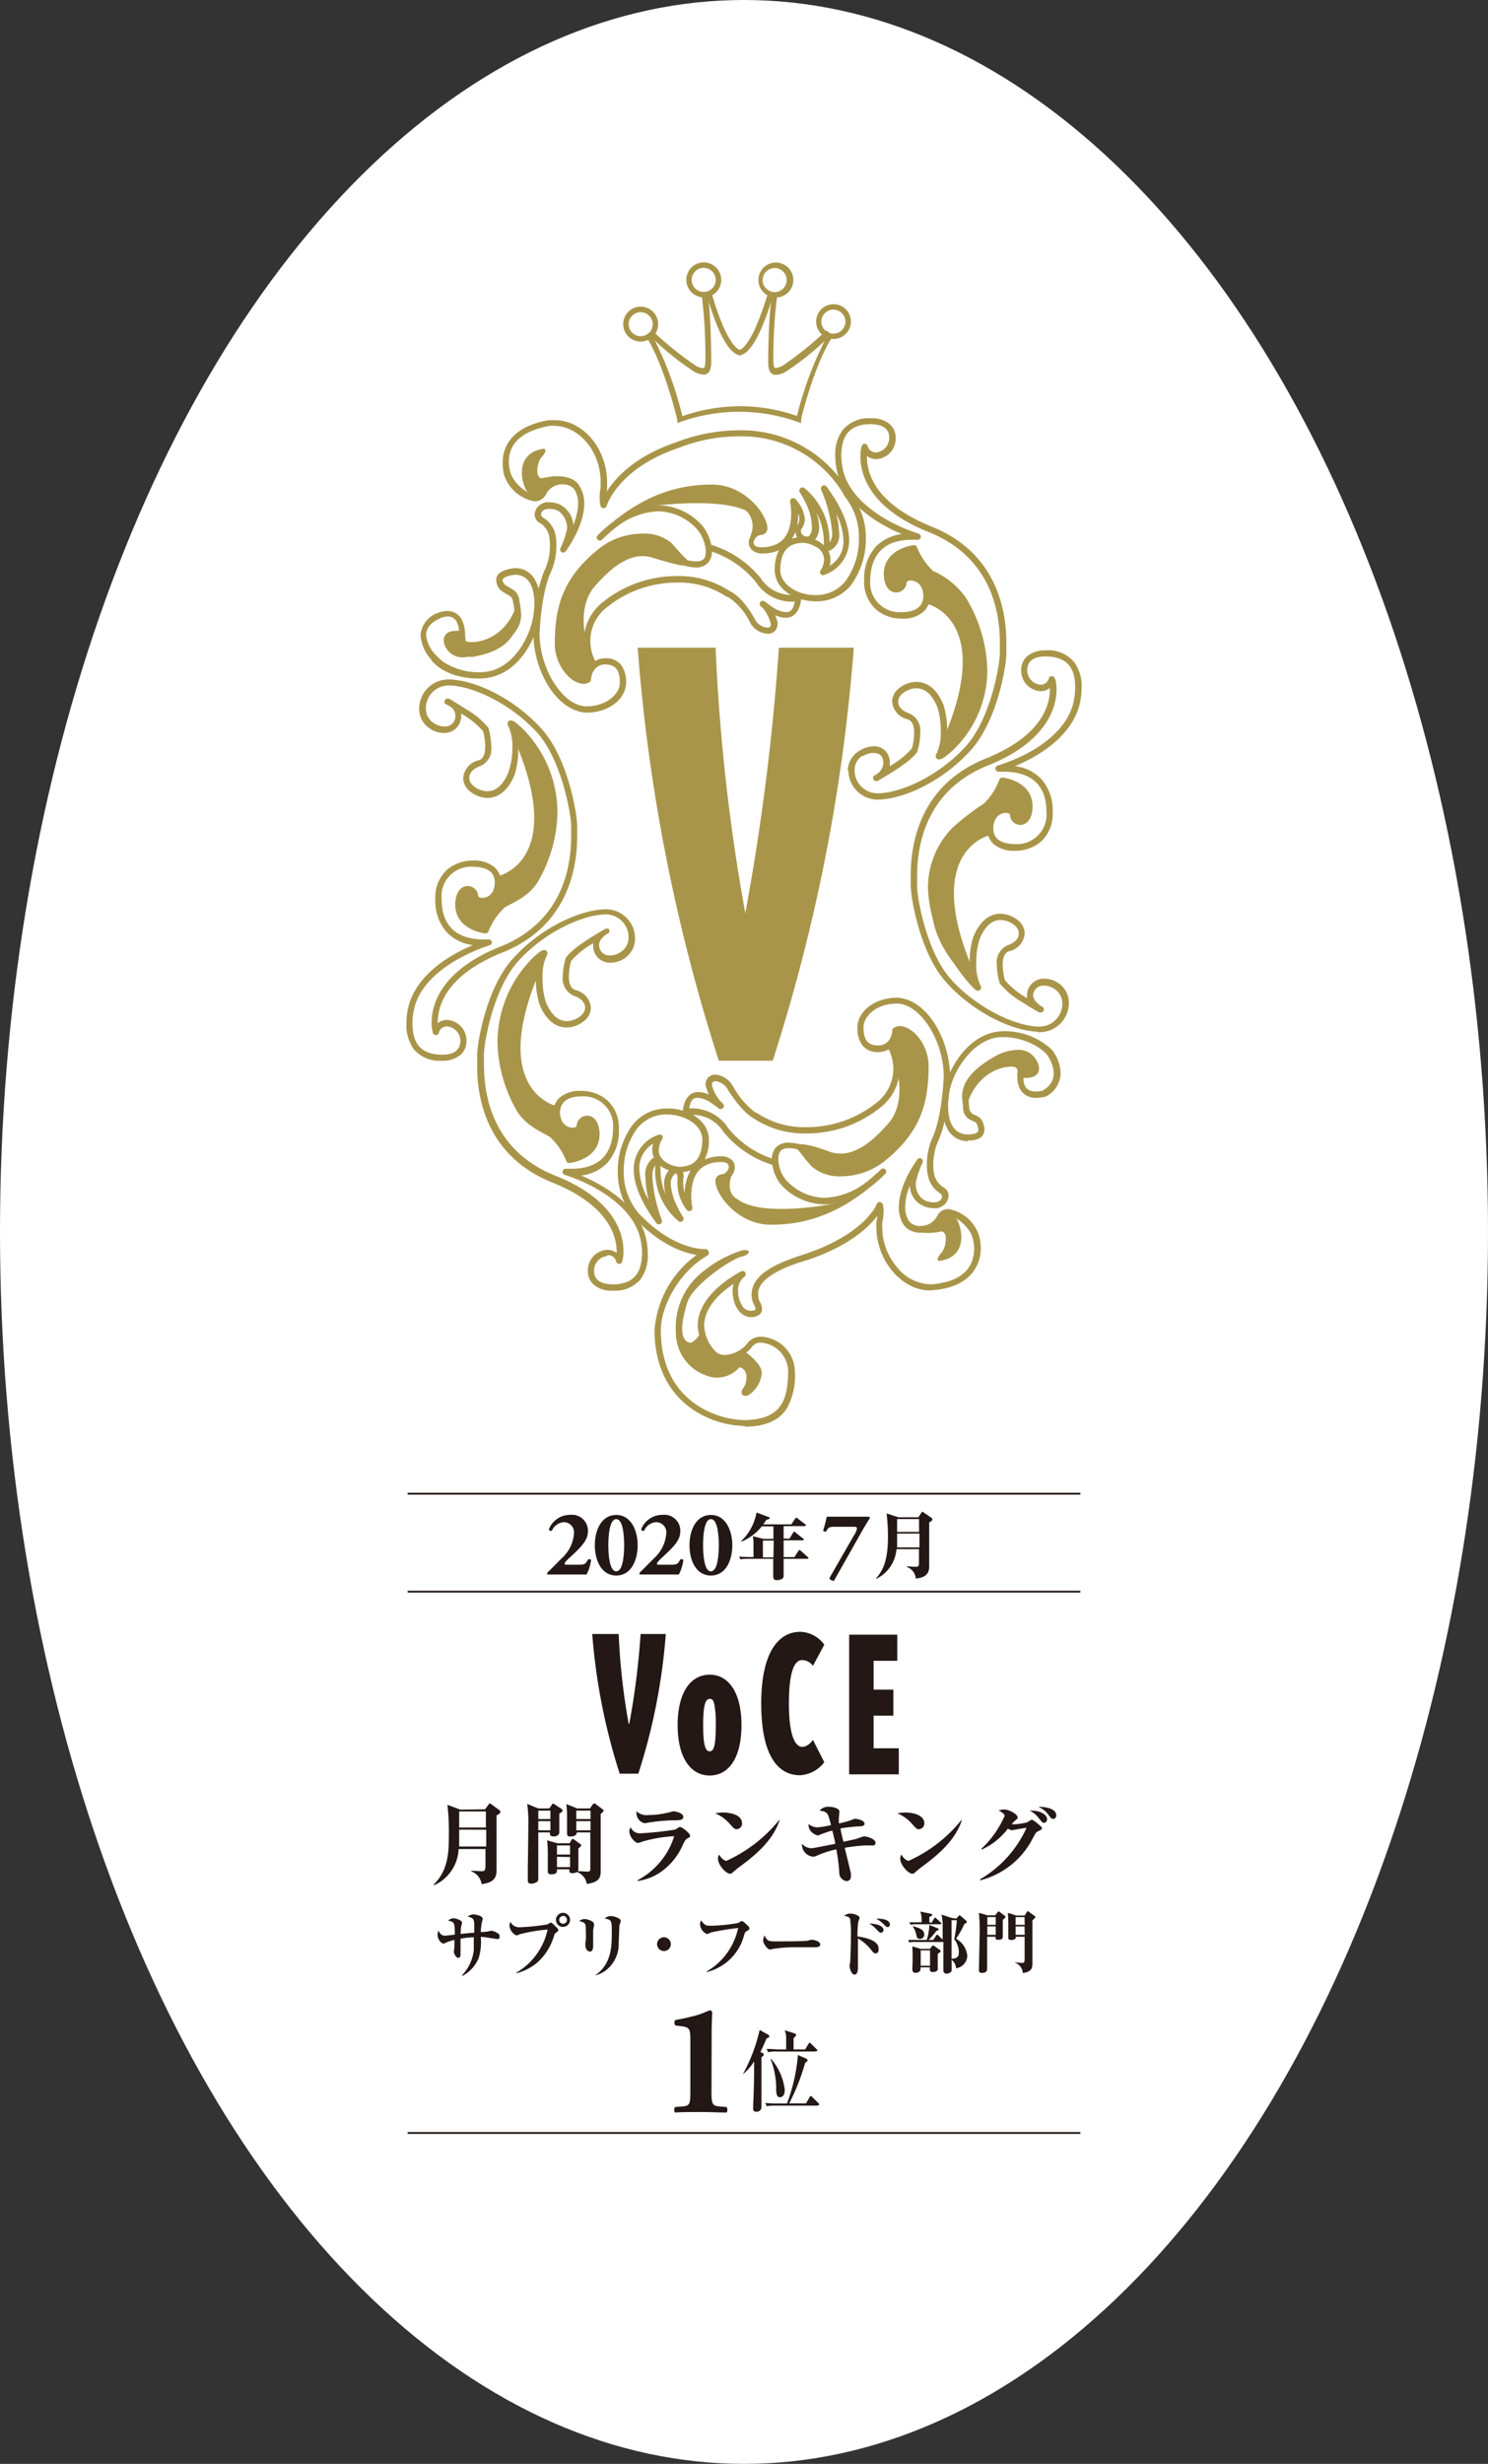 <svg xmlns="http://www.w3.org/2000/svg" width="177.16" height="293.22" viewBox="0 0 177.16 293.22">
  <rect x="0" y="0" width="177.16" height="293.22" fill="#333333" stroke="none"/>
  <defs>
    <style>
      .cls-1 {
        fill: #fff;
      }

      .cls-2 {
        fill: #a99549;
      }

      .cls-3 {
        fill: #231815;
      }

      .cls-4 {
        fill: none;
        stroke: #231815;
        stroke-width: 0.22px;
      }
    </style>
  </defs>
  <g id="レイヤー_2" data-name="レイヤー 2">
    <g id="デザイン">
      <g>
        <ellipse class="cls-1" cx="88.58" cy="146.61" rx="88.58" ry="146.61"/>
        <g>
          <g>
            <path class="cls-2" d="M88.74,108.7A230.93,230.93,0,0,1,85.2,77.08H75.92a212.12,212.12,0,0,0,9.66,49.15H92a212.43,212.43,0,0,0,9.65-49.15H92.73a276.23,276.23,0,0,1-4,31.62"/>
            <path class="cls-2" d="M100.94,91.8a2.79,2.79,0,0,1,1.35-2.43,3.31,3.31,0,0,1,1.74-.56,1.88,1.88,0,0,1,1.35.52,2,2,0,0,1,.56,1.53,1.65,1.65,0,0,1,0,.32l.18-.11a10.38,10.38,0,0,0,2.45-2,7.5,7.5,0,0,0,.27-1.83c0-.82-.21-1.47-.78-1.64a2.34,2.34,0,0,1-1.84-2.11,2,2,0,0,1,.67-1.46,3.41,3.41,0,0,1,2.23-.88c1.16,0,2.43.75,3.23,2.79a10.13,10.13,0,0,1,.42,3,10,10,0,0,1-.21,2.12l.09-.08a11.88,11.88,0,0,0,1.76-1.92,12.33,12.33,0,0,0,2.43-7.36,16.53,16.53,0,0,0-2.43-8.24c-1.25-1.88-2.87-2.26-3.72-2.84a7.89,7.89,0,0,1-2.06-2.9c-.72.15-2.7.75-2.65,2.6,0,1.33.46,1.49.72,1.5a.55.55,0,0,0,.51-.41,1.14,1.14,0,0,1,1.25-1,2.22,2.22,0,0,1,2,1.3,3.13,3.13,0,0,1,.27,1.26,2.47,2.47,0,0,1-.78,1.83,3.64,3.64,0,0,1-2.55.82,4.68,4.68,0,0,1-3-1,4.36,4.36,0,0,1-1.51-3.56,5.65,5.65,0,0,1,1.38-4,5.23,5.23,0,0,1,3.1-1.5c-2.55-1.07-7-3.5-7.77-7.77a8.45,8.45,0,0,1-.16-1.61,4.79,4.79,0,0,1,.89-3,4,4,0,0,1,3.38-1.4,3.24,3.24,0,0,1,2.22.7,2.12,2.12,0,0,1,.71,1.64,2.45,2.45,0,0,1-2.27,2.52,1.79,1.79,0,0,1-1.15-.38v.12c0,1.78.81,5.51,7.68,8.28,8.27,3.31,8.93,10.84,8.92,13.91,0,.57,0,1,0,1.2,0,1.5-1.09,8-4.21,11.48s-7.6,5.75-10.91,5.91h-.18a3.49,3.49,0,0,1-3.51-3.46m1.74-1.8a2,2,0,0,0-1,1.8,2.73,2.73,0,0,0,2.76,2.71h.15c3-.13,7.44-2.35,10.38-5.66s4-9.7,4-11c0-.24,0-.64,0-1.2,0-3-.6-10.07-8.45-13.22-7.08-2.81-8.17-6.93-8.15-9a4.47,4.47,0,0,1,.15-1.25.39.39,0,0,1,.37-.27.38.38,0,0,1,.35.3,1,1,0,0,0,.18.36,1,1,0,0,0,.85.37,1.74,1.74,0,0,0,1.53-1.77c0-.81-.47-1.56-2.19-1.59-2.83,0-3.47,1.7-3.52,3.66a8.07,8.07,0,0,0,.14,1.48c.48,2.69,2.71,4.67,4.88,6a20,20,0,0,0,4.19,1.89l-.1.36,0-.38,0,.38.1-.36a.37.37,0,0,1,.26.42.38.38,0,0,1-.39.31l-.69,0c-3.51,0-4.89,2-4.94,4.8a3.5,3.5,0,0,0,3.74,3.81c2.06,0,2.55-1,2.58-1.9a2.31,2.31,0,0,0-.2-1,1.45,1.45,0,0,0-1.29-.86c-.39,0-.5.15-.5.26a1.23,1.23,0,0,1-1.26,1.15c-.8,0-1.46-.77-1.46-2.24.06-3,3.56-3.38,3.56-3.39a.38.38,0,0,1,.38.21,8,8,0,0,0,1.93,2.87A9.44,9.44,0,0,1,115,71.14a17.29,17.29,0,0,1,2.55,8.63,13.18,13.18,0,0,1-4.46,9.84c-.59.48-.86.72-1.28.78a.5.5,0,0,1-.26-.09.37.37,0,0,1-.14-.31.44.44,0,0,1,.09-.29A5.72,5.72,0,0,0,112,87a9.17,9.17,0,0,0-.37-2.77c-.75-1.87-1.69-2.3-2.53-2.32a2.67,2.67,0,0,0-1.72.69,1.25,1.25,0,0,0-.44.91c0,.5.35,1.06,1.34,1.4a2.23,2.23,0,0,1,1.28,2.35,7.86,7.86,0,0,1-.31,2.08l0,.08c-.71,1.15-3.47,2.76-4.43,3.32-.15.1-.28.17-.37.22h0s0,0-.13,0-.23-.1-.26-.11a.38.38,0,0,1-.11-.26c0-.28.1-.24.11-.27l0,0s0,0,0,0h0l0,0,.12-.08.16-.09a1.72,1.72,0,0,0,.83-1.25c0-1-.47-1.26-1.17-1.3a2.65,2.65,0,0,0-1.35.44m1.43,2.27Zm8-2.16Z"/>
            <path class="cls-2" d="M108.8,65.37s-3.17.45-3.17,2.53.7,2.57,1.31,2.08.77-1,2-1,1.43,1.1,1.43,2v.88s7.87,1.75,2.19,15.52l-.11,2s4.48-3.82,4.48-9.29-1.31-8.86-6-11.66c-1.76-1-2.38-2.91-2.06-3"/>
            <path class="cls-2" d="M49.26,124.85a4.89,4.89,0,0,1-.88-3,9.35,9.35,0,0,1,.15-1.61c.81-4.26,5.23-6.7,7.78-7.77a5.17,5.17,0,0,1-3.1-1.5,5.63,5.63,0,0,1-1.38-4,4.39,4.39,0,0,1,1.51-3.56,4.71,4.71,0,0,1,3-1,3.68,3.68,0,0,1,2.56.82,2.44,2.44,0,0,1,.77,1.84,3.17,3.17,0,0,1-.27,1.26,2.22,2.22,0,0,1-2,1.29,1.13,1.13,0,0,1-1.25-1,.56.56,0,0,0-.52-.41c-.26,0-.69.18-.71,1.51-.06,1.85,1.92,2.44,2.64,2.59a8.06,8.06,0,0,1,2.06-2.9c.83-.56,2.77-1.27,3.7-2.81a16.19,16.19,0,0,0,2.25-7.94,13.24,13.24,0,0,0-2.26-7.38,12,12,0,0,0-1.79-2.16,9.37,9.37,0,0,1,.18,2,9.59,9.59,0,0,1-.42,3.05c-.79,2-2.06,2.8-3.23,2.79a3.42,3.42,0,0,1-2.22-.89,2,2,0,0,1-.68-1.47A2.35,2.35,0,0,1,57,90.48c.56-.17.77-.82.77-1.63A7.1,7.1,0,0,0,57.51,87a10.8,10.8,0,0,0-2.6-2.08c0,.1,0,.21,0,.31a2,2,0,0,1-2.09,2,3,3,0,0,1-1.56-.47,2.8,2.8,0,0,1-1.35-2.45,3.48,3.48,0,0,1,3.5-3.45h.19c3.31.16,7.82,2.46,10.91,5.91s4.19,10,4.21,11.48c0,.2,0,.63,0,1.2,0,3.07-.65,10.61-8.91,13.91-6.88,2.77-7.67,6.5-7.69,8.29,0,0,0,.08,0,.11a1.83,1.83,0,0,1,1.15-.38,2.46,2.46,0,0,1,2.27,2.53,2.18,2.18,0,0,1-.71,1.63,3.29,3.29,0,0,1-2.23.7h0a4.08,4.08,0,0,1-3.36-1.39m9.33-12.78a.37.37,0,0,1-.26.42,21.16,21.16,0,0,0-4.19,1.89c-2.17,1.3-4.4,3.28-4.88,6a7.88,7.88,0,0,0-.14,1.47c.05,2,.69,3.63,3.52,3.67,1.73,0,2.16-.8,2.19-1.59a1.74,1.74,0,0,0-1.52-1.78,1,1,0,0,0-.86.37.89.89,0,0,0-.17.36.38.38,0,0,1-.36.3.4.4,0,0,1-.37-.27,4.61,4.61,0,0,1-.14-1.24c0-2.05,1.06-6.17,8.15-9C67.41,109.53,68,102.45,68,99.45c0-.56,0-1,0-1.2,0-1.28-1.12-7.76-4-11s-7.38-5.54-10.39-5.67h-.15a2.7,2.7,0,0,0-2.75,2.7,2,2,0,0,0,1,1.81,2.18,2.18,0,0,0,1.17.36,1.22,1.22,0,0,0,1.34-1.22,1.3,1.3,0,0,0-.52-1.08c-.29-.17-.49-.29-.59-.33L53,83.75h0s0,0,0,0-.06,0-.08-.14,0-.07,0-.11a.38.38,0,0,1,.11-.26.37.37,0,0,1,.27-.11h.09l0,0h0a3.08,3.08,0,0,1,.7.4c.38.22.86.52,1.38.85a9.75,9.75,0,0,1,2.71,2.27l0,.08a8.38,8.38,0,0,1,.31,2.09,2.23,2.23,0,0,1-1.28,2.34c-1,.34-1.34.91-1.34,1.39a1.22,1.22,0,0,0,.44.92,2.62,2.62,0,0,0,1.71.69c.84,0,1.78-.46,2.53-2.3A8.79,8.79,0,0,0,61,89.1a5.8,5.8,0,0,0-.47-2.68.45.45,0,0,1-.1-.29.36.36,0,0,1,.12-.29.37.37,0,0,1,.27-.11c.45.07.66.33,1.23.82a13.53,13.53,0,0,1,1.82,2.15,14.12,14.12,0,0,1,2.5,8A17,17,0,0,1,64,105c-1.12,1.82-3.29,2.57-3.92,3a8.11,8.11,0,0,0-1.94,2.87.37.37,0,0,1-.38.21s-3.49-.34-3.56-3.38c0-1.48.66-2.25,1.46-2.25a1.24,1.24,0,0,1,1.27,1.15c0,.11.11.25.5.26a1.45,1.45,0,0,0,1.28-.86,2.3,2.3,0,0,0,.2-.94c0-1-.51-1.87-2.58-1.91A3.51,3.51,0,0,0,52.58,107c0,2.84,1.42,4.76,4.94,4.8l.68,0h0a.37.37,0,0,1,.36.31"/>
            <path class="cls-2" d="M57.79,110.74s-3.18-.45-3.18-2.53.7-2.57,1.32-2.08.76,1,2,1,1.42-1.1,1.42-2v-.88s7.88-1.75,2.19-15.52l-.11-2s4.48,3.83,4.48,9.29-1.31,8.86-6,11.66c-1.76,1-2.38,2.91-2.05,3"/>
            <path class="cls-2" d="M123.54,122.79c-3.3-.16-7.82-2.46-10.91-5.91s-4.19-10-4.2-11.48c0-.2,0-.63,0-1.2,0-3.07.65-10.6,8.92-13.92C124.19,87.52,125,83.79,125,82v-.12a1.76,1.76,0,0,1-1.14.38,2.46,2.46,0,0,1-2.28-2.53,2.18,2.18,0,0,1,.71-1.63,3.29,3.29,0,0,1,2.23-.7,4,4,0,0,1,3.37,1.4,4.79,4.79,0,0,1,.89,3,9.45,9.45,0,0,1-.15,1.61c-.81,4.27-5.23,6.7-7.78,7.77a5.17,5.17,0,0,1,3.1,1.5,5.63,5.63,0,0,1,1.38,4,4.42,4.42,0,0,1-1.5,3.57,4.75,4.75,0,0,1-3,1,3.64,3.64,0,0,1-2.55-.82,2.47,2.47,0,0,1-.77-1.84,3.2,3.2,0,0,1,.27-1.26,2.2,2.2,0,0,1,2-1.29A1.13,1.13,0,0,1,121,97a.54.54,0,0,0,.52.4c.26,0,.68-.16.71-1.5.06-1.84-1.92-2.44-2.64-2.59a8,8,0,0,1-2.06,2.9,27.92,27.92,0,0,0-3.75,2.88,9.49,9.49,0,0,0-2.61,6.55c0,4.33,2.8,8.53,4.38,10.45a11.16,11.16,0,0,1-.1-1.56,9.59,9.59,0,0,1,.42-3c.79-2,2.06-2.8,3.22-2.79a3.5,3.5,0,0,1,2.23.89,2,2,0,0,1,.68,1.46,2.35,2.35,0,0,1-1.84,2.11c-.58.17-.78.81-.78,1.64a7.48,7.48,0,0,0,.27,1.82,10,10,0,0,0,2.41,2l.21.14a3.31,3.31,0,0,1,0-.33,2,2,0,0,1,2.09-2,3,3,0,0,1,1.57.47,2.8,2.8,0,0,1,1.33,2.44,3.48,3.48,0,0,1-3.49,3.46h-.19m2.07-42a4.73,4.73,0,0,1,.14,1.25c0,2-1.07,6.16-8.15,9-7.85,3.14-8.44,10.22-8.45,13.22,0,.56,0,1,0,1.2,0,1.28,1.11,7.76,4,11s7.37,5.53,10.38,5.66h.16a2.72,2.72,0,0,0,2.75-2.71,2.09,2.09,0,0,0-1-1.81,2.25,2.25,0,0,0-1.17-.35A1.21,1.21,0,0,0,123,118.4c0,.71.77,1.24,1.13,1.43l0,0a.36.36,0,0,1,.12.46.4.4,0,0,1-.43.2h-.1l0,0-.13-.07-.46-.27c-.39-.23-.9-.54-1.44-.89A9.86,9.86,0,0,1,119,117l0-.08a7.65,7.65,0,0,1-.32-2.08,2.23,2.23,0,0,1,1.29-2.35c1-.34,1.33-.9,1.33-1.4a1.25,1.25,0,0,0-.44-.91,2.68,2.68,0,0,0-1.72-.69c-.83,0-1.78.45-2.52,2.31a8.94,8.94,0,0,0-.38,2.78,5.58,5.58,0,0,0,.49,2.69.4.4,0,0,1,.09.27.42.42,0,0,1-.38.38c-.31-.06-.24-.1-.33-.15a1.56,1.56,0,0,1-.23-.22,7.69,7.69,0,0,1-.69-.74,23.52,23.52,0,0,1-1.94-2.67,16.46,16.46,0,0,1-2.77-8.45,10.27,10.27,0,0,1,2.8-7.06,28,28,0,0,1,3.87-3A8,8,0,0,0,119,92.75a.38.38,0,0,1,.38-.21s3.49.35,3.56,3.38c0,1.48-.67,2.25-1.46,2.25A1.24,1.24,0,0,1,120.25,97c0-.11-.11-.25-.5-.26a1.44,1.44,0,0,0-1.28.86,2.34,2.34,0,0,0-.21.94c0,1,.52,1.87,2.58,1.91a3.52,3.52,0,0,0,3.75-3.81c0-2.84-1.43-4.76-5-4.8l-.68,0a.37.37,0,0,1-.39-.31.37.37,0,0,1,.26-.42A21.16,21.16,0,0,0,123,89.27c2.17-1.3,4.4-3.28,4.87-6a8.07,8.07,0,0,0,.14-1.48c0-2-.69-3.63-3.51-3.67-1.72,0-2.16.79-2.2,1.59a1.76,1.76,0,0,0,1.54,1.78,1,1,0,0,0,.84-.37,2.63,2.63,0,0,0,.19-.36.35.35,0,0,1,.35-.29h0a.37.37,0,0,1,.36.26M119,91.87l-.11-.36Z"/>
            <path class="cls-2" d="M119.38,92.91s3.17.45,3.17,2.53-.7,2.57-1.31,2.08-.77-1-2-1-1.42,1.1-1.42,2v.88s-7.87,1.75-2.19,15.52l.11,2s-5.15-4.15-4.79-9.6c.3-4.54-.1-7.14,6.34-11.35,1.71-1.12,2.39-2.91,2.06-3"/>
            <path class="cls-2" d="M51.37,78.52a4.74,4.74,0,0,1-1.3-2.93,3.06,3.06,0,0,1,2.09-2.66,3.3,3.3,0,0,1,1.12-.22A1.9,1.9,0,0,1,55.09,74a4.43,4.43,0,0,1,.29,1.61v.17a.38.38,0,0,1-.67.21l-.09,0a2,2,0,0,0-.4,0,1.13,1.13,0,0,0-.53.11.27.27,0,0,0-.15.26,1.24,1.24,0,0,0,.21.59,1.48,1.48,0,0,0,1.39.68,8.28,8.28,0,0,0,1.67-.29c4-1.54,4.48-3,4.49-4.08a10.12,10.12,0,0,0-.2-1.53c-.06-.47-.14-.57-.32-.73s-.55-.32-1.09-.69A1.71,1.71,0,0,1,59.08,69c0-.75.7-1,1.17-1.19a5.6,5.6,0,0,1,1-.2A2.67,2.67,0,0,1,63.7,69a5.52,5.52,0,0,1,.66,2.84A10.45,10.45,0,0,1,64.12,74c-.59,2.6-2.76,6.71-7,6.75s-5.77-2.18-5.79-2.23m1-4.89s-1.64.59-1.6,2A4.09,4.09,0,0,0,52,78.06s.08.1.27.28a4.85,4.85,0,0,0,.89.66,7.72,7.72,0,0,0,4,1c3.62,0,5.68-3.71,6.23-6.17a9.51,9.51,0,0,0,.23-2c0-1.94-.64-3.43-2.31-3.43a4.09,4.09,0,0,0-.83.16c-.44.14-.69.36-.65.48a1,1,0,0,0,.33.58c.44.29.77.43,1.09.68a1.68,1.68,0,0,1,.59,1.23,11,11,0,0,1,.21,1.61c0,1.47-.91,3.25-5,4.79l-.13,0a9,9,0,0,1-1.77.3,2.23,2.23,0,0,1-2-1.05,1.94,1.94,0,0,1-.32-1c0-.89.89-1.11,1.43-1.11l.39,0a2.79,2.79,0,0,0-.21-.9,1.12,1.12,0,0,0-1.12-.8h0a2.69,2.69,0,0,0-.86.17m2.6,2.1.33-.17Z"/>
            <path class="cls-2" d="M56.41,78.18s-3.24.17-3.24-2.24c0,0,2.08-1.85,2.28.32.19.38,4.44.44,6-4.12,0,0,1.63,4.84-5,6"/>
            <path class="cls-2" d="M63.48,75.36s.14-5,1.47-7.73a6.82,6.82,0,0,0,.52-2.82,4.85,4.85,0,0,0-.11-1.12,2.42,2.42,0,0,0-1.14-1.48,1.16,1.16,0,0,1-.57-1,1.59,1.59,0,0,1,1.77-1.43,3.51,3.51,0,0,1,1,.16,2.9,2.9,0,0,1,1.83,2.53,7,7,0,0,0,.58-2.54,3,3,0,0,0-.49-1.74A1.74,1.74,0,0,0,67,57.64a2.17,2.17,0,0,0-2,1.2,1.48,1.48,0,0,1-1.35.82,4.65,4.65,0,0,1-3.64-3.16A5.69,5.69,0,0,1,59.85,55c0-2,1.27-4.28,5.5-5,.23,0,.45,0,.67,0,3.44,0,6.26,3.42,6.26,7.42,0,.22,0,.46,0,.75s-.06.27-.08.4c1-1.63,3.33-4.25,8.26-5.92a20.86,20.86,0,0,1,7.5-1.44,14.82,14.82,0,0,1,13.13,7.34,8.34,8.34,0,0,1,2,5.58,9.31,9.31,0,0,1-1.72,5.43,5.18,5.18,0,0,1-4.25,2c-2.4,0-4.85-1.37-4.88-3.71a4.78,4.78,0,0,1,.51-2.36,5,5,0,0,1-2,.38,1.76,1.76,0,0,1-1.18-.39,1.2,1.2,0,0,1-.42-.95,1.74,1.74,0,0,1,1.57-1.63h0a.22.22,0,0,0,0-.1,4.86,4.86,0,0,0-1.63-2.61,6.29,6.29,0,0,0-4.21-1.8,16.2,16.2,0,0,0-7.72,1.86,6.26,6.26,0,0,1,1.23-.12,7.12,7.12,0,0,1,5.19,2.39,5.14,5.14,0,0,1,1.18,3.09,2,2,0,0,1-.43,1.34,1.91,1.91,0,0,1-1.49.58,5.07,5.07,0,0,1-1.24-.18l-.15-.08c-.62-.55-1-1-2-2.08a4.24,4.24,0,0,0-3-1,7.62,7.62,0,0,0-4.91,1.87c-3.92,3.31-4.72,6.24-4.73,10.63a4.69,4.69,0,0,0,1,2.77,2.61,2.61,0,0,0,1.69,1.16.48.48,0,0,0,.18,0,3.13,3.13,0,0,1,.31-1,2.31,2.31,0,0,1,2.19-1.28A2.21,2.21,0,0,1,74,79.2a3.46,3.46,0,0,1,.54,2.06c0,1.79-1.89,3.55-4.76,3.55-3.49-.2-6.26-4.9-6.28-9.45m.91-14.15a.43.43,0,0,0,.21.36,3.17,3.17,0,0,1,1.48,1.93,5.16,5.16,0,0,1,.14,1.31,7.71,7.71,0,0,1-.6,3.16c-1.22,2.49-1.4,7.4-1.4,7.4,0,4.28,2.79,8.65,5.56,8.69,2.55,0,4-1.58,4-2.8,0-1.45-.46-2.15-1.66-2.18a1.58,1.58,0,0,0-1.53.87,2.35,2.35,0,0,0-.24.91.38.38,0,0,1-.17.31,1.42,1.42,0,0,1-.74.22c-1.6-.08-3.36-2.24-3.41-4.68,0-4.47.92-7.8,5-11.2a8.36,8.36,0,0,1,5.39-2A5,5,0,0,1,80,64.67a25.58,25.58,0,0,0,1.86,2,3.75,3.75,0,0,0,1,.13c1,0,1.13-.42,1.18-1.17A4.5,4.5,0,0,0,83,63a6.36,6.36,0,0,0-4.65-2.15,8.61,8.61,0,0,0-4.69,1.67l-.35.26c-.54.44-1.09.92-1.64,1.45a.37.37,0,0,1-.52,0,.37.37,0,0,1,0-.51l0,0h0s0,0,0,0a13.2,13.2,0,0,1,1.64-1.46c4.23-3.48,8.1-4.6,12-4.59s6.51,3.53,6.58,5.15a.78.78,0,0,1-.64.83,1,1,0,0,0-1,.89c0,.29.15.56.86.59,3.16,0,3.57-2.31,3.61-4a7,7,0,0,0-.13-1.39.38.38,0,0,1,.21-.42.37.37,0,0,1,.45.1,4.07,4.07,0,0,1,1.09,2.34,1.9,1.9,0,0,1-.33,1.09.66.66,0,0,0-.14.39.73.73,0,0,0,.71.62.43.43,0,0,0,.3-.1,1.56,1.56,0,0,0,.31-1A6.9,6.9,0,0,0,96,60a13.63,13.63,0,0,0-.78-1.42.38.38,0,0,1,.55-.5,8.25,8.25,0,0,1,3,6.4v.09a2,2,0,0,0,.31-1.23,16.54,16.54,0,0,0-1.32-5.07.38.38,0,0,1,.65-.37c2,2.74,2.69,4.81,2.69,6.39a4.34,4.34,0,0,1-3,4.14.39.39,0,0,1-.4-.12.38.38,0,0,1,0-.42,2.68,2.68,0,0,0,.42-1.32,1.75,1.75,0,0,0-1-1.5,3.56,3.56,0,0,0-1.48-.48c-.83.06-2.7.1-2.74,3.23,0,1.71,2,3,4.14,3a4.41,4.41,0,0,0,3.64-1.69,8.47,8.47,0,0,0,1.58-5A7.65,7.65,0,0,0,100.5,59a.18.18,0,0,1,0-.07,14.07,14.07,0,0,0-12.52-7,19.79,19.79,0,0,0-7.23,1.39c-5.47,1.86-7.53,4.84-8.22,6.19a4.49,4.49,0,0,0-.3.69.36.36,0,0,1-.34.27.37.37,0,0,1-.37-.23,2.75,2.75,0,0,1-.12-.88A6.07,6.07,0,0,1,71.51,58c0-.21,0-.43,0-.64,0-3.67-2.6-6.67-5.51-6.68a3.39,3.39,0,0,0-.55,0c-4,.73-4.84,2.61-4.87,4.25a4.71,4.71,0,0,0,.19,1.28c.33,1.24,2,2.67,2.92,2.62a.71.71,0,0,0,.69-.42A2.91,2.91,0,0,1,67,56.9a2.44,2.44,0,0,1,1.92.84,3.78,3.78,0,0,1,.64,2.19c0,2.76-2.19,5.64-2.2,5.67a.38.38,0,0,1-.49.11.38.38,0,0,1-.14-.49,9.64,9.64,0,0,0,.79-2.33v0a2.58,2.58,0,0,0-.72-1.81,1.56,1.56,0,0,0-.6-.4,2.81,2.81,0,0,0-.79-.12c-.8,0-1,.41-1,.68m34.47,5.37a2.42,2.42,0,0,1-.11.74,4.49,4.49,0,0,0,.41-.29,3.36,3.36,0,0,0,1.24-2.73,7.51,7.51,0,0,0-.84-3.15,10.25,10.25,0,0,1,.32,2.2,2,2,0,0,1-1.27,2.21,2.43,2.43,0,0,1,.25,1m-.79-1.75c0-.09,0-.21,0-.34A7.72,7.72,0,0,0,97.2,61a5.94,5.94,0,0,1,.33,1.73,2.28,2.28,0,0,1-.48,1.49,3.56,3.56,0,0,1,1,.64m-3.75-.76a6.18,6.18,0,0,1,.61-.16,1.33,1.33,0,0,1-.21-.67,3.73,3.73,0,0,1-.4.83m.61-1.57a.21.21,0,0,1,.06-.1,1.3,1.3,0,0,0,.2-.67,1.67,1.67,0,0,0-.14-.63,7.79,7.79,0,0,1-.12,1.4"/>
            <path class="cls-2" d="M70.3,79.19a6.32,6.32,0,0,1-.79-3,5.85,5.85,0,0,1,2.28-4.54,13.92,13.92,0,0,1,8.85-3.09,10.85,10.85,0,0,1,6.24,1.79c.29.12,1.55.75,3,3.34a1.81,1.81,0,0,0,1.45,1c.35,0,.43-.11.44-.32a.86.86,0,0,0,0-.16A5.08,5.08,0,0,0,91,72.58a2.23,2.23,0,0,0-.27-.3l-.13-.11h0l0,0a.37.37,0,0,1,.45-.59.69.69,0,0,1,.16.12c.15.12.42.32.74.53a3.21,3.21,0,0,0,1.61.62c.47,0,.86-.17,1.06-1.25l-.48,0a5.08,5.08,0,0,1-4.14-2.32,11.54,11.54,0,0,0-5.63-3.76.37.37,0,0,1-.27-.45.38.38,0,0,1,.46-.27,12.18,12.18,0,0,1,6,4,4.36,4.36,0,0,0,3.54,2,2.8,2.8,0,0,0,.81-.1.38.38,0,0,1,.35.06.42.42,0,0,1,.14.32c-.09,1.67-.92,2.47-1.88,2.44a3.38,3.38,0,0,1-1.24-.31c.1.23.2.5.29.78a1.22,1.22,0,0,1,0,.37,1.11,1.11,0,0,1-1.19,1.06,2.53,2.53,0,0,1-2.1-1.38,7.55,7.55,0,0,0-2.51-2.94l-.16-.08-.1,0a10.13,10.13,0,0,0-5.86-1.69,13.29,13.29,0,0,0-8.37,2.92,5.08,5.08,0,0,0-2,4,5.47,5.47,0,0,0,.34,1.86,4.94,4.94,0,0,0,.34.72.38.38,0,0,1-.32.57.4.4,0,0,1-.32-.17"/>
            <path class="cls-2" d="M63.46,59.15C62.38,59,60.59,54,64.72,53.4c0,0,.7,0-.34,1.13-.53.79-.66,2.62.3,2.36s3.35-.54,4.25.85c0,0-2.85-1.29-4.38,1-.43.65,0,.56-1.09.43"/>
            <path class="cls-2" d="M76.59,60.36s8.41-1.3,12.2.38a2.57,2.57,0,0,1,.56,3l1.38-.49s.7-2.07-2.7-4.4c-1.7-1.12-7.73-1.25-11.44,1.51"/>
            <path class="cls-2" d="M69.73,75.88s-1-3.71,1.09-6.11,4.47-4.25,7-3.36c4.84,1.47,4.14.89,3.25,0a5.2,5.2,0,0,0-4.69-2.47s-2.95-.62-6.31,3a11.58,11.58,0,0,0-3.71,8.17c0,3.9.55,3.83,1.1,4.52s2.06,2,2.54.83a5.24,5.24,0,0,0,.48-1.72Z"/>
            <path class="cls-2" d="M115.3,135.81a2.71,2.71,0,0,1-2.43-1.33,5.54,5.54,0,0,1-.65-2.84,9.76,9.76,0,0,1,.25-2.17c.6-2.64,3.09-6.71,7-6.75a8.22,8.22,0,0,1,5.81,2.25,4.87,4.87,0,0,1,1,2.78,3.19,3.19,0,0,1-1.84,2.78l-.07,0a4.34,4.34,0,0,1-1,.12,2.08,2.08,0,0,1-1.87-.95,2.86,2.86,0,0,1-.37-1.51,3.84,3.84,0,0,1,0-.54.4.4,0,0,1,.31-.31.39.39,0,0,1,.35.15l.08,0a1.53,1.53,0,0,0,.41,0,1.16,1.16,0,0,0,.53-.11.26.26,0,0,0,.15-.25,1.32,1.32,0,0,0-.21-.59,1.67,1.67,0,0,0-1.58-.87,5.32,5.32,0,0,0-1.88.44c-3.59,1.91-4,3.31-4,4.4,0,.44.08.85.1,1.27s.21.66.48.82.68.21,1,.67a2.47,2.47,0,0,1,.34,1.15,1.19,1.19,0,0,1-.76,1.12,2.57,2.57,0,0,1-1,.18h-.23m.23-.73a1.93,1.93,0,0,0,.72-.13c.21-.11.29-.18.31-.43a1.69,1.69,0,0,0-.25-.78c0-.07-.31-.19-.71-.38a1.59,1.59,0,0,1-.86-1.44c0-.34-.1-.79-.11-1.31,0-1.38.71-3.14,4.43-5.08a6.12,6.12,0,0,1,2.19-.5,2.41,2.41,0,0,1,2.22,1.23,1.94,1.94,0,0,1,.32,1c0,.88-.89,1.1-1.43,1.11l-.43,0c0,.7.17,1.61,1.48,1.62a3.78,3.78,0,0,0,.75-.09,2.75,2.75,0,0,0,.68-.48,2.2,2.2,0,0,0,.7-1.6,4.14,4.14,0,0,0-.89-2.31,5.76,5.76,0,0,0-1.33-1,8,8,0,0,0-3.9-1c-3.25,0-5.69,3.74-6.23,6.16a9.6,9.6,0,0,0-.23,2c0,1.93.63,3.43,2.38,3.43h.19m5.71-7.18.34-.16Z"/>
            <path class="cls-2" d="M123.41,127.53c0-2.41-2.54-1.91-2.54-1.91-6.16.54-5.7,5.71-5.7,5.71,1.52-4.57,5.61-4.63,5.8-4.25,0,0,.3.12.22,1.19,0,.33.8-.31.8-.31s1.42.32,1.42-.43"/>
            <path class="cls-2" d="M88.62,169.7a11.41,11.41,0,0,1-6.6-2.29c-2.26-1.73-4.1-4.63-4.09-9.15a12.18,12.18,0,0,1,5-8.91c-1.51-.25-4.34-1.17-7.38-4.39a8.35,8.35,0,0,1-2-5.6,9.19,9.19,0,0,1,1.73-5.44,5.15,5.15,0,0,1,4.25-2c2.39,0,4.84,1.36,4.87,3.7a4.87,4.87,0,0,1-.5,2.36,5.14,5.14,0,0,1,2-.37,1.74,1.74,0,0,1,1.17.39,1.18,1.18,0,0,1,.42.94,1.73,1.73,0,0,1-1.57,1.63h0a.16.16,0,0,0,0,.1,4.88,4.88,0,0,0,1.63,2.6,6.23,6.23,0,0,0,4.21,1.8,16.2,16.2,0,0,0,7.73-1.85,7.36,7.36,0,0,1-1.25.11A7.14,7.14,0,0,1,93,141a4.94,4.94,0,0,1-1.1-3,2.17,2.17,0,0,1,.44-1.41A2,2,0,0,1,94,136a4.7,4.7,0,0,1,1.25.18l.15.08c.65.59.79,1,1.8,2.08a4.29,4.29,0,0,0,3,1,7.66,7.66,0,0,0,4.91-1.86c3.92-3.31,4.72-6.24,4.74-10.64a4.69,4.69,0,0,0-1-2.76,2.51,2.51,0,0,0-1.69-1.16l-.18,0a3.34,3.34,0,0,1-.3,1,2.31,2.31,0,0,1-2.2,1.28,2.16,2.16,0,0,1-1.85-.86,3.4,3.4,0,0,1-.55-2.06c0-1.79,1.9-3.55,4.76-3.55,3.5.2,6.25,4.89,6.28,9.45,0,0-.14,4.95-1.47,7.72a7,7,0,0,0-.53,2.82,4.66,4.66,0,0,0,.12,1.12,2.44,2.44,0,0,0,1.14,1.49,1.13,1.13,0,0,1,.56,1,1.61,1.61,0,0,1-1.75,1.46,3.32,3.32,0,0,1-1-.17,2.68,2.68,0,0,1-1.86-2.51,6.57,6.57,0,0,0-.56,2.5,3,3,0,0,0,.48,1.75,1.72,1.72,0,0,0,1.33.54,2.2,2.2,0,0,0,2-1.19,1.45,1.45,0,0,1,1.34-.82,4.62,4.62,0,0,1,3.64,3.16,5.49,5.49,0,0,1,.21,1.53c0,2-1.25,4.55-5.49,4.94a4.18,4.18,0,0,1-.61.05c-3.21,0-6.31-3.44-6.33-7.49a5.71,5.71,0,0,1,0-.68,6.19,6.19,0,0,0,.12-.71c-1,1.32-3.28,3.56-8.31,5.26-3.51,1-6,2.44-5.88,4.09a2.4,2.4,0,0,0,.14.79,1.75,1.75,0,0,1,.32.93.87.87,0,0,1-.35.72,1.67,1.67,0,0,1-1,.27c-1.43-.06-2.15-1.65-2.16-3.07a3.47,3.47,0,0,1,.11-.9c-.35.24-.72.52-1.1.84-1.23,1-2.4,2.5-2.39,4.12a4.65,4.65,0,0,0,1.36,3.09,1.41,1.41,0,0,0,1.09.42,3.62,3.62,0,0,0,2.68-1.38,2,2,0,0,1,1.67-.79,4.22,4.22,0,0,1,4,4.12,8,8,0,0,1-1,4.48c-.85,1.28-2.41,2.1-4.92,2.1ZM84.38,149a.38.38,0,0,1-.17.43c-3.48,2-5.55,6.19-5.53,8.87,0,8.58,6.81,10.67,9.94,10.7,4.71-.05,5.16-2.75,5.22-5.84a3.5,3.5,0,0,0-3.23-3.37,1.21,1.21,0,0,0-1.06.47,4.26,4.26,0,0,1-3.29,1.69,2.15,2.15,0,0,1-1.65-.66,5.3,5.3,0,0,1-1.54-3.59c.06-3.73,4.63-6.1,5.18-6.4h0l0,0a.37.37,0,0,1,.49.15.37.37,0,0,1-.11.49,2,2,0,0,0-.75,1.73,3.3,3.3,0,0,0,.44,1.65,1.19,1.19,0,0,0,1,.67c.72,0,.59-.14.63-.24a1.48,1.48,0,0,0-.22-.56l-.05-.09a3,3,0,0,1-.2-1.07c.07-2.41,2.91-3.7,6.4-4.8,5.49-1.86,7.54-4.32,8.22-5.39a3.06,3.06,0,0,0,.28-.54.38.38,0,0,1,.34-.25.39.39,0,0,1,.36.23,2.51,2.51,0,0,1,.12.88,6.3,6.3,0,0,1-.16,1.35,5.12,5.12,0,0,0,0,.56,7.36,7.36,0,0,0,1.78,4.76,5.19,5.19,0,0,0,3.8,2,3.2,3.2,0,0,0,.52,0c4-.43,4.8-2.46,4.84-4.2a4.77,4.77,0,0,0-.19-1.32c-.33-1.25-2-2.67-2.92-2.62a.7.7,0,0,0-.69.42,3,3,0,0,1-2.61,1.59,2.47,2.47,0,0,1-1.92-.84,3.81,3.81,0,0,1-.64-2.2c0-2.76,2.19-5.64,2.2-5.67a.36.36,0,0,1,.49-.1.37.37,0,0,1,.14.48,10.72,10.72,0,0,0-.8,2.33s0,0,0,.05a2.27,2.27,0,0,0,.67,1.82,1.63,1.63,0,0,0,.66.38,2.58,2.58,0,0,0,.79.14c.75,0,1-.43,1-.71a.74.74,0,0,0-.19-.35A3.13,3.13,0,0,1,110.5,140a5.29,5.29,0,0,1-.14-1.32,7.71,7.71,0,0,1,.6-3.16c1.22-2.49,1.4-7.4,1.4-7.39,0-4.29-2.79-8.66-5.55-8.7-2.56,0-4,1.58-4,2.81,0,1.44.46,2.15,1.66,2.17a1.53,1.53,0,0,0,1.53-.87,2.31,2.31,0,0,0,.24-.91.35.35,0,0,1,.17-.3,1.31,1.31,0,0,1,.74-.22c1.61.08,3.37,2.23,3.41,4.67,0,4.48-.92,7.81-5,11.21a8.43,8.43,0,0,1-5.39,2,5,5,0,0,1-3.57-1.21c-1-1.11-1.19-1.52-1.67-2a4,4,0,0,0-1-.14c-1,0-1.22.49-1.27,1.29a4.13,4.13,0,0,0,.89,2.46,6.35,6.35,0,0,0,4.64,2.16,8.52,8.52,0,0,0,4.7-1.68c.13-.09.26-.18.38-.28.53-.43,1.07-.91,1.62-1.42a.36.36,0,0,1,.51,0,.37.37,0,0,1,0,.52l0,0h0a13.2,13.2,0,0,1-1.64,1.46c-4.23,3.49-8.1,4.61-12,4.6s-6.52-3.54-6.59-5.15a.8.8,0,0,1,.65-.83,1,1,0,0,0,.95-.9c0-.29-.15-.55-.85-.58-3.17,0-3.57,2.3-3.62,4a7.14,7.14,0,0,0,.13,1.39.39.39,0,0,1-.21.42.37.37,0,0,1-.45-.11,5.17,5.17,0,0,1-1.11-3,4.12,4.12,0,0,1,0-.51c0-.1,0-.19,0-.28a1.18,1.18,0,0,0-.1-.5c0-.08-.06-.07-.06-.07s-.12,0-.32.25a1.57,1.57,0,0,0-.32,1.05,6.8,6.8,0,0,0,.73,2.57,12.08,12.08,0,0,0,.74,1.34.38.38,0,0,1-.06.48.37.37,0,0,1-.49,0A7.75,7.75,0,0,1,78,139.22c0-.21,0-.4,0-.56a2.6,2.6,0,0,0-.33,1.46,18.33,18.33,0,0,0,1.12,5.08.37.37,0,0,1-.16.46.39.39,0,0,1-.49-.11c-2-2.73-2.69-4.8-2.69-6.39a4.31,4.31,0,0,1,3-4.13.36.36,0,0,1,.39.12.36.36,0,0,1,0,.42,2.69,2.69,0,0,0-.41,1.32,1.57,1.57,0,0,0,.25.84.16.16,0,0,1,.06.08,2.46,2.46,0,0,0,.66.58,3.37,3.37,0,0,0,1.48.47c.83-.05,2.7-.09,2.74-3.23,0-1.71-2-2.95-4.13-3a4.44,4.44,0,0,0-3.65,1.69,8.48,8.48,0,0,0-1.58,5,7.58,7.58,0,0,0,1.8,5.09c3.85,4.08,7.25,4.24,7.82,4.24H84a.37.37,0,0,1,.36.27m-7-12.52a3.34,3.34,0,0,0-1.24,2.72,8,8,0,0,0,1.1,3.67,12.73,12.73,0,0,1-.38-2.71,2.45,2.45,0,0,1,1-2.34,2.52,2.52,0,0,1-.19-.89,2.87,2.87,0,0,1,.1-.75,2.61,2.61,0,0,0-.4.3m1.29,2.78a7.52,7.52,0,0,0,.62,3,5.24,5.24,0,0,1-.2-1.27,2.35,2.35,0,0,1,.51-1.54.5.5,0,0,1,.07-.08,4,4,0,0,1-1-.54c0,.13,0,.25,0,.41m2.71,1c0,.12,0,.25,0,.38a1.9,1.9,0,0,0,0,.41,4,4,0,0,0,.16,1,5.67,5.67,0,0,1,.72-2.67,3.48,3.48,0,0,1-.92.2,2.08,2.08,0,0,1,.09.65"/>
            <path class="cls-2" d="M92.12,138.68a12.15,12.15,0,0,1-6-4,4.33,4.33,0,0,0-3.54-2,2.68,2.68,0,0,0-.8.1.37.37,0,0,1-.49-.39c.08-1.66.91-2.46,1.86-2.43a3.32,3.32,0,0,1,1.25.3,5.73,5.73,0,0,1-.28-.74A1.25,1.25,0,0,1,84,129a1.14,1.14,0,0,1,1.19-1.11,2.72,2.72,0,0,1,2.12,1.45,9.82,9.82,0,0,0,2.55,3l.15.09.08,0A10.09,10.09,0,0,0,96,134.14a13.28,13.28,0,0,0,8.36-2.91,5.13,5.13,0,0,0,2-4,5.52,5.52,0,0,0-.34-1.86,5.71,5.71,0,0,0-.34-.72h0a.37.37,0,0,1,.12-.52.38.38,0,0,1,.51.12,6,6,0,0,1,.8,3,5.84,5.84,0,0,1-2.28,4.54,13.92,13.92,0,0,1-8.84,3.1,10.88,10.88,0,0,1-6.28-1.81c-.25-.13-1.39-.81-3-3.31a2,2,0,0,0-1.49-1.1c-.33,0-.43.14-.44.36a.54.54,0,0,0,0,.2,5,5,0,0,0,.85,1.65,2.23,2.23,0,0,0,.27.3l.19.16a.37.37,0,0,1,0,.5.37.37,0,0,1-.5.09l-.16-.12a8.16,8.16,0,0,0-.74-.54,3.21,3.21,0,0,0-1.62-.62c-.46,0-.86.18-1,1.26a3.43,3.43,0,0,1,.48,0,5.1,5.1,0,0,1,4.14,2.33A11.36,11.36,0,0,0,92.31,138a.38.38,0,0,1-.09.74l-.1,0"/>
            <path class="cls-2" d="M72.92,153.6a3.24,3.24,0,0,1-2.22-.7,2.13,2.13,0,0,1-.71-1.64,2.44,2.44,0,0,1,2.27-2.52,1.85,1.85,0,0,1,1.16.38V149c0-1.78-.82-5.51-7.68-8.28-8.27-3.31-8.95-10.85-8.93-13.92,0-.57,0-1,0-1.19,0-1.51,1.09-8,4.21-11.48s7.6-5.75,10.91-5.92h.18a3.47,3.47,0,0,1,3.5,3.44,2.82,2.82,0,0,1-1.33,2.45,3,3,0,0,1-1.57.47,2,2,0,0,1-2.09-2,1.69,1.69,0,0,1,0-.33l-.18.12a10.29,10.29,0,0,0-2.44,2,7.69,7.69,0,0,0-.27,1.83c0,.82.21,1.46.78,1.63a2.35,2.35,0,0,1,1.84,2.11,2,2,0,0,1-.68,1.46,3.37,3.37,0,0,1-2.22.89c-1.16,0-2.44-.75-3.23-2.79a9.82,9.82,0,0,1-.42-3,10.11,10.11,0,0,1,.18-2,12.11,12.11,0,0,0-1.68,2A13.27,13.27,0,0,0,60,124,16.09,16.09,0,0,0,62.22,132c.94,1.56,2.89,2.26,3.72,2.83a7.87,7.87,0,0,1,2,2.9c.72-.16,2.7-.75,2.65-2.59,0-1.34-.46-1.51-.71-1.51a.56.56,0,0,0-.53.4,1.13,1.13,0,0,1-1.24,1,2.21,2.21,0,0,1-2-1.3,3.08,3.08,0,0,1-.27-1.25,2.5,2.5,0,0,1,.77-1.84,3.68,3.68,0,0,1,2.56-.81,4.71,4.71,0,0,1,3,1,4.39,4.39,0,0,1,1.51,3.57,5.62,5.62,0,0,1-1.38,4,5.18,5.18,0,0,1-3.1,1.5c2.55,1.08,7,3.51,7.78,7.78a9.24,9.24,0,0,1,.15,1.6,4.88,4.88,0,0,1-.89,3A4,4,0,0,1,73,153.6Zm-.66-4.12a1.75,1.75,0,0,0-1.53,1.78c0,.8.47,1.55,2.19,1.59,2.83,0,3.47-1.71,3.52-3.67a8,8,0,0,0-.14-1.47c-.48-2.69-2.71-4.68-4.87-6a19.84,19.84,0,0,0-4.19-1.89.38.38,0,0,1-.27-.43.38.38,0,0,1,.4-.3l.68,0c3.52,0,4.9-2,4.94-4.79a3.52,3.52,0,0,0-3.74-3.82c-2.06,0-2.55,1-2.58,1.91a2.47,2.47,0,0,0,.2.94,1.45,1.45,0,0,0,1.29.87c.39,0,.5-.15.5-.27a1.24,1.24,0,0,1,1.27-1.15c.79,0,1.45.77,1.46,2.26-.07,3-3.56,3.36-3.56,3.37a.38.38,0,0,1-.39-.2,7.8,7.8,0,0,0-1.93-2.87c-.63-.47-2.81-1.23-3.93-3.07A16.88,16.88,0,0,1,59.23,124a14.24,14.24,0,0,1,4.32-10.12c.58-.5.79-.75,1.23-.83a.4.4,0,0,1,.26.09.39.39,0,0,1,.14.31.5.5,0,0,1-.1.29,5.67,5.67,0,0,0-.48,2.69,9.26,9.26,0,0,0,.37,2.77c.75,1.86,1.69,2.3,2.53,2.32a2.65,2.65,0,0,0,1.71-.69,1.26,1.26,0,0,0,.45-.92c0-.5-.35-1.06-1.34-1.4A2.23,2.23,0,0,1,67,116.2a8,8,0,0,1,.33-2.09l0-.07c.72-1.17,3.56-2.81,4.48-3.35l.29-.17a.35.35,0,0,1,.2,0h0a.08.08,0,0,1,.05,0h0l.1,0h0l0,0,0,0a.76.76,0,0,1,.08.11s0,0,0,.06a.39.39,0,0,1,0,.28.11.11,0,0,1,0,0,.43.43,0,0,1-.1.09h0l0,0-.13.07-.1.06c-.36.24-.91.75-.87,1.29a1.22,1.22,0,0,0,1.34,1.22,2.18,2.18,0,0,0,1.17-.36,2.09,2.09,0,0,0,1-1.82,2.72,2.72,0,0,0-2.76-2.7H72c-3,.13-7.45,2.35-10.38,5.66s-4,9.71-4,11c0,.24,0,.64,0,1.19,0,3,.61,10.08,8.46,13.23,7.08,2.8,8.17,6.93,8.15,9a4.55,4.55,0,0,1-.15,1.25.4.4,0,0,1-.37.27.42.42,0,0,1-.35-.3,1.09,1.09,0,0,0-.18-.37,1,1,0,0,0-.83-.37Zm-5-9.62,0-.37Zm5.25-29.33h0l-.09,0a.57.57,0,0,1,.12.07l0,0"/>
            <path class="cls-2" d="M113.12,144.32c1.09.12,2.87,5.18-1.26,5.74,0,0-.7.05.34-1.12.53-.79.66-2.62-.3-2.36s-4,.33-4.16-1c0,0,2.77,1.4,4.29-.86.44-.65,0-.56,1.09-.43"/>
            <path class="cls-2" d="M86.8,161.66c-2.53,0-3.39-3-3.39-3s-.8,1.26-1.33,1.13c-1.2-.33-1-2.42-.24-4.81.67-2.08,5.23-5.15,6.42-5.42s1.19-1,0-.73a14.42,14.42,0,0,0-5,2.86,8.42,8.42,0,0,0-2.79,6.84,5.42,5.42,0,0,0,4.38,5.38,3.57,3.57,0,0,0,3.19-1.19c1.06.2,1,1.72.47,2.45s0,1.13.59.87a3.5,3.5,0,0,0,1.6-2.66c0-1.13-2-2.52-2-2.52a2.67,2.67,0,0,1-1.93.79"/>
            <path class="cls-2" d="M100,143.11s-9,1.95-12.19-.38c-1.7-.94-.57-3.21-.57-3.21l-1.38.7s-.69,2.07,2.7,4.4c1.7,1.13,7.73,1.25,11.44-1.51"/>
            <path class="cls-2" d="M67.78,138.09s3.18-.45,3.18-2.53-.7-2.57-1.32-2.07-.77,1-2,1-1.42-1.09-1.42-2v-.87s-7.87-1.75-2.18-15.53l.11-2s-4.49,3.83-4.49,9.3,1.31,8.85,6,11.65c1.76,1,2.39,2.92,2.06,3"/>
            <path class="cls-2" d="M106.85,127.59s1,3.71-1.09,6.11-4.46,4.25-7,3.36c-1.37-.55-4.52-1.44-3.52-.44a6,6,0,0,0,5,2.91s3,.61,6.31-3a11.58,11.58,0,0,0,3.71-8.17c0-3.91-.55-3.84-1.1-4.53s-2.06-2-2.54-.82a5.24,5.24,0,0,0-.48,1.72Z"/>
            <path class="cls-2" d="M92.23,35.4a2.08,2.08,0,0,1,0-4.15,2.08,2.08,0,1,1,0,4.15m0-3.5a1.43,1.43,0,1,0,1.43,1.43,1.43,1.43,0,0,0-1.43-1.43"/>
            <path class="cls-2" d="M99.23,40.34a2.07,2.07,0,1,1,2.08-2.07,2.08,2.08,0,0,1-2.08,2.07m0-3.49a1.43,1.43,0,1,0,1.42,1.42,1.43,1.43,0,0,0-1.42-1.42"/>
            <path class="cls-2" d="M95.37,50.18l-.2,0-.24-.06-.19,0,.05-.21a42.61,42.61,0,0,1,3.38-9.32,33.41,33.41,0,0,1-4.67,3.68,2.69,2.69,0,0,1-1.12.34c-.92,0-.92-1.06-.92-1.68,0-1.06.07-5,.34-7-1.31,4.18-2.61,6.33-3.86,6.38l0-.19,0-.26v-.19c.55,0,1.48-1.33,2.25-3.24A32.77,32.77,0,0,0,91.39,35l0-.14,0-.2.2.06.12,0,.64.21.17.06,0,.18,0,.11a56.72,56.72,0,0,0-.44,7.51c0,.95.12,1,.27,1a2,2,0,0,0,.83-.27,41.73,41.73,0,0,0,5-4l.08-.08.12-.11.13.1.09.06.44.34.14.11-.09.15-.06.1c-2.19,3.5-3.65,9.66-3.66,9.72Z"/>
            <path class="cls-2" d="M83.79,35.39a2.08,2.08,0,1,1,2.08-2.07,2.07,2.07,0,0,1-2.08,2.07m0-3.51a1.43,1.43,0,1,0,1.42,1.44,1.44,1.44,0,0,0-1.42-1.44"/>
            <path class="cls-2" d="M76.28,40.65a2.08,2.08,0,1,1,2.08-2.06,2.07,2.07,0,0,1-2.08,2.06m0-3.5a1.43,1.43,0,1,0,1.43,1.44,1.44,1.44,0,0,0-1.43-1.44"/>
            <path class="cls-2" d="M80.64,50.32l0-.22,0-.14c-.27-1.12-1.66-6.57-3.62-9.75l-.06-.1-.1-.16.15-.11.1-.06.43-.33.13-.09.12.11.08.07a39.69,39.69,0,0,0,5,4,2,2,0,0,0,.83.27c.15,0,.27-.08.28-1a58.38,58.38,0,0,0-.41-7.51l0-.12,0-.17.17-.06.11,0,.66-.22.19-.06.06.2,0,.13a33.3,33.3,0,0,0,1.17,3.41c.77,1.9,1.69,3.24,2.24,3.24l-.09.19,0,.23,0,.22h.11c-1.24-.05-2.53-2.21-3.82-6.4.24,1.91.31,5.64.31,7,0,.62,0,1.67-.93,1.69a2.63,2.63,0,0,1-1.12-.36,33.21,33.21,0,0,1-4.66-3.69,41.58,41.58,0,0,1,3.27,9A21.32,21.32,0,0,1,88,48.34a20.81,20.81,0,0,1,7.17,1.26l.28.08-.08.3,0,.2,0,.18L95,50.22a20.79,20.79,0,0,0-14,0l-.15.06Z"/>
          </g>
          <g>
            <path class="cls-3" d="M96.12,185.51H93.3v2.05c0,.43-.63.49-.81.49-.34,0-.43-.16-.43-.45s0-1.79,0-2.09H89.15a6.12,6.12,0,0,0-1,.06l-.15-.32c.57.05,1.21.05,1.3.05h.41v-.41c0-.44,0-1,0-1.42,0-.1-.07-.56-.08-.65l1.27.32h1.18v-1.49H90.7a6.18,6.18,0,0,1-2.4,1.81l-.06-.06A6.11,6.11,0,0,0,90.07,180l1.39.52c.09,0,.18.06.18.15s-.13.14-.39.19c-.09.14-.17.27-.38.55h3.35l.45-.68s.07-.11.13-.11.08,0,.17.09l.88.68c.06,0,.09.08.09.13s-.08.1-.14.1H93.3v1.49H94l.43-.71c0-.05.07-.11.13-.11s.07,0,.17.1l.87.7c.05,0,.1.08.1.13s-.09.09-.14.09H93.3v2h1.28l.47-.73s.07-.11.14-.11a.26.26,0,0,1,.16.09l.82.74c.06.06.09.08.09.13S96.19,185.51,96.12,185.51Zm-4-2.17H90.83v2h1.25Z"/>
            <path class="cls-3" d="M109.35,180.57l.31-.49c.06-.09.11-.17.16-.17a.65.65,0,0,1,.18.11l.89.61a.2.2,0,0,1,.12.18c0,.13-.09.2-.38.37,0,3.71,0,4.24,0,5.13,0,.51,0,1.41-1.6,1.55a1.59,1.59,0,0,0-1.08-1.39v-.07l1,.06c.46,0,.46-.08.46-.63v-1.47h-2.68a4.27,4.27,0,0,1-2.44,3.55l0-.06c.88-1,1.43-2.19,1.43-5a25.14,25.14,0,0,0-.16-2.74l1.4.46Zm-2.54,1.94v.16c0,.76,0,1.3,0,1.48h2.66v-1.64Zm0-1.73v1.53h2.61v-1.53Z"/>
            <g>
              <path class="cls-3" d="M57.75,215.32l.38-.52c.12-.17.15-.17.18-.17s.1,0,.21.11l.93.67a.27.27,0,0,1,.12.2c0,.16,0,.19-.45.44,0,1,0,5.5,0,6.42,0,.61,0,1.57-1.78,1.75a1.9,1.9,0,0,0-1.24-1.52v-.07c.33,0,.93.06,1.26.06s.44-.11.44-.64v-2H54.6a4.94,4.94,0,0,1-2.91,4.31l-.06-.07c1.72-1.71,1.81-3.76,1.81-5.9a27.36,27.36,0,0,0-.17-3.6l1.54.57Zm-3.08,2.42v.18c0,1.06,0,1.48,0,1.83h3.22v-2Zm0-2.16v1.91h3.18v-1.91Z"/>
              <path class="cls-3" d="M66.88,215.29a.33.33,0,0,1,.1.16c0,.12,0,.15-.39.39,0,.32,0,1.87,0,2.22s-.34.49-.68.49-.48-.11-.43-.48H64.09c0,1.4,0,3.53,0,4.73,0,.11,0,.63,0,.75a.54.54,0,0,1-.1.38,1.37,1.37,0,0,1-.76.24c-.35,0-.39-.22-.39-.42s0-.66,0-.75c0-1.61.06-4,.06-5.63a16.23,16.23,0,0,0-.13-2.69l1.32.54h1.3l.31-.43c0-.08.1-.14.15-.14a.35.35,0,0,1,.16.07Zm-2.79,1.19h1.44v-1H64.09Zm0,1.34h1.44v-1.09H64.09Zm4.58.25c0,.37-.41.49-.76.49s-.4-.13-.4-.45,0-1.62,0-1.9a12.84,12.84,0,0,0-.08-1.51l1.3.52h1.51l.33-.48s.09-.12.17-.12a.28.28,0,0,1,.16.06l.87.66a.18.18,0,0,1,.1.14c0,.09-.17.24-.35.39,0,1.06,0,5.75,0,6.71,0,.68,0,1.41-1.66,1.62a1.78,1.78,0,0,0-1.16-1.41,1.24,1.24,0,0,1-.58.13c-.33,0-.36-.18-.33-.46H66.31c0,.34,0,.6-.69.6-.38,0-.4-.21-.4-.36s0-1.56,0-1.84a16.63,16.63,0,0,0-.08-1.85l1.2.35h1.48l.21-.37c0-.05.1-.14.18-.14s.13.06.2.11l.67.49c.05,0,.12.09.12.17a.23.23,0,0,1-.09.15l-.25.22c0,.38,0,2.07,0,2.41a.57.57,0,0,1-.06.28l1.16.06c.32,0,.32-.17.32-.39v-4.28Zm-2.36,1.55v1.09h1.56v-1.09Zm0,1.35v1.23h1.56V221Zm4-4.49v-1h-1.7v1Zm0,1.34v-1.09h-1.7v1.09Z"/>
              <path class="cls-3" d="M75.91,223.76a8.94,8.94,0,0,0,4.36-5.24,17,17,0,0,0-3.75.63,4.75,4.75,0,0,1-.53.18c-.39,0-1.06-.76-1.06-1.37a1,1,0,0,1,.15-.51,1.18,1.18,0,0,0,1.27.72,36.44,36.44,0,0,0,4-.43c.09,0,.43-.26.51-.3a.27.27,0,0,1,.16,0c.21,0,1.14.76,1.14,1s-.08.21-.3.34-.28.19-.55.74a7.62,7.62,0,0,1-2.39,3.08,6.34,6.34,0,0,1-3,1.25ZM77.2,216a9.57,9.57,0,0,0,2.27-.27c.14,0,.6-.17.7-.17s1.18.13,1.18.68c0,.38-.47.39-1.15.39a20.82,20.82,0,0,0-2.76.24c-.12,0-.58.11-.66.11a1.22,1.22,0,0,1-1-1.18.79.79,0,0,1,0-.25A1.68,1.68,0,0,0,77.2,216Z"/>
              <path class="cls-3" d="M86.09,215.7c.71,0,2.26.21,2.26,1.31a.67.67,0,0,1-.65.68c-.24,0-.29-.06-.82-.64a4.68,4.68,0,0,0-1.73-1.25A5.4,5.4,0,0,1,86.09,215.7Zm6.73.91c-.87,2.69-3.35,4.51-5,5.73-.12.1-.45.37-.6.51a.41.41,0,0,1-.3.14c-.48,0-1.44-1.05-1.44-1.79a1.23,1.23,0,0,1,.12-.5c.47.75.85.75.89.75a17.16,17.16,0,0,0,6.29-4.87Z"/>
              <path class="cls-3" d="M101.39,216.59c.28-.12.31-.14.44-.14s1.1.14,1.1.59c0,.28-.36.3-.45.3a21.45,21.45,0,0,0-2.4.25c0,.29.22,1.13.34,1.59.25-.05,1.4-.28,1.63-.37.72-.26.72-.26.88-.26.36,0,1.31.33,1.31.74s-.33.33-.53.33l-.71,0a21.88,21.88,0,0,0-2.43.28c.12.47.63,2.6.73,3a1.93,1.93,0,0,1,0,.41.5.5,0,0,1-.48.56,1,1,0,0,1-.9-1,19.87,19.87,0,0,0-.35-2.78,11.62,11.62,0,0,0-2.25.72,1.14,1.14,0,0,1-.48.15,1.46,1.46,0,0,1-1.36-1.55,1.47,1.47,0,0,0,1.14.54c.28,0,2.38-.44,2.82-.52,0-.25-.29-1.36-.35-1.58a13.53,13.53,0,0,0-1.48.5.52.52,0,0,1-.25.08,1.47,1.47,0,0,1-.92-.64,1.14,1.14,0,0,1-.17-.72,1.6,1.6,0,0,0,1.06.4,12.77,12.77,0,0,0,1.61-.26c-.37-1.48-.4-1.59-1.36-1.73a1.33,1.33,0,0,1,1.09-.46c.54,0,1.27.19,1.27.57,0,.11-.06.58-.06.67a6,6,0,0,0,0,.74A10,10,0,0,0,101.39,216.59Z"/>
              <path class="cls-3" d="M107.78,215.7c.71,0,2.27.21,2.27,1.31a.68.68,0,0,1-.66.68c-.24,0-.29-.06-.81-.64a4.77,4.77,0,0,0-1.73-1.25A5.28,5.28,0,0,1,107.78,215.7Zm6.74.91c-.87,2.69-3.35,4.51-5,5.73-.12.1-.45.37-.6.51a.39.39,0,0,1-.29.14c-.49,0-1.45-1.05-1.45-1.79a1.41,1.41,0,0,1,.12-.5c.47.75.85.75.89.75a17.08,17.08,0,0,0,6.29-4.87Z"/>
              <path class="cls-3" d="M116.67,223.66a13.55,13.55,0,0,0,5.55-6.14l-.82.13-.92.16a1,1,0,0,1-.47-.2,8.2,8.2,0,0,1-3.11,2.5l-.07-.08a11.77,11.77,0,0,0,2.78-3.93c0-.28-.57-.56-.71-.64a2.17,2.17,0,0,1,.67-.12c.54,0,1.59.56,1.59.95,0,.11,0,.13-.3.37a2.51,2.51,0,0,0-.41.45,7.44,7.44,0,0,0,1.82-.23,6.25,6.25,0,0,1,.58-.33,2.49,2.49,0,0,1,.61.41c.53.44.59.49.59.61s-.06.19-.51.39c-.18.08-.21.15-.58.81a9.67,9.67,0,0,1-6.26,5Zm8-7.16a.41.41,0,0,1-.38.43c-.18,0-.22-.06-.61-.55a3.27,3.27,0,0,0-1.09-.92C123.85,215.45,124.66,215.94,124.66,216.5Zm1.09-.49c0,.08,0,.45-.4.45-.17,0-.2-.06-.55-.5a2.72,2.72,0,0,0-1.2-.93C124.69,215,125.75,215.34,125.75,216Z"/>
            </g>
            <path class="cls-3" d="M113.86,228.33l.22-.26c.07-.07.12-.14.15-.14a.21.21,0,0,1,.13.07l.65.56a.28.28,0,0,1,.1.17c0,.09-.06.12-.29.23a9.85,9.85,0,0,1-1,1.76,2.59,2.59,0,0,1,1.34,2,1.53,1.53,0,0,1-1.34,1.52,1.31,1.31,0,0,0-.52-1c0,.18,0,1.15,0,1.28s-.3.36-.56.36-.42-.14-.42-.35,0-.76,0-.88c0-.28,0-.58,0-.86v-1.68l-.08,0h-3.15a3.82,3.82,0,0,0-.83.05l-.13-.29c.37,0,.74,0,1.1,0h1.11a7.06,7.06,0,0,0,.31-1.79l1,.41c.06,0,.1.06.1.13s-.07.11-.26.17a10.59,10.59,0,0,1-.93,1.08h.55l.35-.53s.08-.11.12-.11.1.07.14.1l.51.5,0,0c0-1,0-1.18,0-1.66a5.56,5.56,0,0,0-.14-1.32l1.18.39Zm-2.94.48.29-.49s.07-.1.11-.1.1,0,.15.08l.54.5a.19.19,0,0,1,.07.12c0,.08-.07.08-.12.08h-2.72a3.78,3.78,0,0,0-.84.06l-.12-.29c.36,0,.73,0,1.1,0h.34a3.47,3.47,0,0,0-.14-1.28l1.24.26c.09,0,.17.06.17.14s-.09.13-.34.24v.64Zm-.21,3.12.25-.31c.05-.06.09-.1.13-.1a.25.25,0,0,1,.13.06l.68.49a.15.15,0,0,1,.09.13c0,.07-.06.12-.1.16l-.24.16v1.79c0,.28-.31.38-.59.38s-.39-.1-.35-.56H109.6a1.23,1.23,0,0,1,0,.2c0,.33-.33.45-.61.45s-.37-.18-.37-.5a23.38,23.38,0,0,0,0-2.65l1,.3Zm-2-2.7c.73.22,1.33.4,1.33,1a.5.5,0,0,1-.52.51c-.32,0-.37-.18-.45-.58a2.63,2.63,0,0,0-.4-.9Zm.91,2.88v1.83h1.11v-1.83Zm3.67-3.59v4.58c.74,0,.87-.32.87-.75a2.58,2.58,0,0,0-.55-1.57,16.55,16.55,0,0,0,.31-2.26Z"/>
            <path class="cls-3" d="M119.39,228.48c0,.3,0,1.63,0,1.9s0,.47-.6.47c-.27,0-.27-.14-.26-.36h-1v3.73c0,.2,0,.57-.62.57-.36,0-.36-.21-.36-.32,0-.29.07-3,.07-3.83a22.38,22.38,0,0,0-.07-3l1,.29h.94l.26-.33c.06-.08.08-.12.14-.12a.2.2,0,0,1,.14.06l.51.39c.07,0,.17.13.17.2S119.64,228.26,119.39,228.48Zm-.84-.33h-1v.92h1Zm0,1.11h-1v1h1Zm4.37-.73v5c0,.58,0,1.13-1.15,1.27a1.38,1.38,0,0,0-.91-1.22v-.06a4.22,4.22,0,0,0,.77.08c.33,0,.36,0,.36-.68,0-.39,0-2.08,0-2.43h-1.06a.36.36,0,0,1,0,.18.59.59,0,0,1-.51.2c-.16,0-.37,0-.37-.26s0-1.2,0-1.43a15.25,15.25,0,0,0-.06-1.54l1,.32h1l.25-.39c0-.08.07-.12.12-.12s.1.05.15.08l.63.46c.06,0,.14.1.14.16S123.14,228.34,122.92,228.53Zm-.94-.38h-1.06v.92H122Zm0,1.11h-1.06v1H122Z"/>
            <path class="cls-3" d="M91.26,242.59c-.25.6-.46,1.07-.73,1.62l.23.1c.11.06.17.1.17.22s-.1.18-.27.28c0,1.17,0,3.52,0,4.6l0,1.25a.57.57,0,0,1-.64.65c-.17,0-.35-.06-.35-.33,0,0,0-.48,0-.53.1-1.5.13-4.6.11-5.13a5.53,5.53,0,0,1-1.34,1.53l0,0a19.71,19.71,0,0,0,2-5.27l1,.55a.23.23,0,0,1,.14.18C91.64,242.44,91.54,242.48,91.26,242.59Zm6.08,8h-5a4.86,4.86,0,0,0-1.06.07l-.16-.39c.6.06,1.29.06,1.4.06h1.18A21.33,21.33,0,0,0,95,244.56L96,245s.14.05.14.16,0,.11-.28.34a25.57,25.57,0,0,1-1.9,4.82h2l.42-.72c0-.07.08-.15.15-.15s.17.11.19.12l.71.71s.11.1.11.18S97.42,250.55,97.34,250.55Zm-.26-6.44H92.45a4,4,0,0,0-1,.08l-.17-.39c.6,0,1.29.06,1.4.06h.92c0-.4,0-1.05,0-1.44s-.11-.61-.16-.84l1.12.36c.13.05.23.08.23.19s-.24.33-.31.39v1.34h1.38l.38-.64c.06-.09.09-.15.16-.15s.13.07.17.11l.66.66c.07.06.1.09.1.16S97.15,244.11,97.08,244.11Zm-4.19,5.46c-.42,0-.47-.53-.48-.84a9.66,9.66,0,0,0-.67-3.74h.07a6.87,6.87,0,0,1,1.62,3.65C93.43,249,93.37,249.57,92.89,249.57Z"/>
            <g>
              <line class="cls-4" x1="48.53" y1="177.76" x2="128.63" y2="177.76"/>
              <line class="cls-4" x1="48.53" y1="189.42" x2="128.63" y2="189.42"/>
              <line class="cls-4" x1="48.53" y1="253.84" x2="128.63" y2="253.84"/>
              <path class="cls-3" d="M74.85,205.15a78.12,78.12,0,0,1-1.19-10.69H70.51a72.28,72.28,0,0,0,3.27,16.62H76a71.67,71.67,0,0,0,3.27-16.62h-3a91.72,91.72,0,0,1-1.35,10.69"/>
              <path class="cls-3" d="M95.52,197.56a1.63,1.63,0,0,1,1.27.69l1.35-2.52a3.65,3.65,0,0,0-2.87-1.53c-2.49,0-4.64,2.3-4.64,8.53s2,8.54,4.64,8.54a3.93,3.93,0,0,0,2.87-1.55l-1.35-2.66s-.55.83-1.27.83-1.59-1-1.59-5.16.77-5.17,1.59-5.17"/>
              <polygon class="cls-3" points="104.01 204.18 106.36 204.18 106.36 201.08 104.01 201.08 104.01 197.65 106.83 197.65 106.83 194.54 101.1 194.54 101.1 211.16 107.01 211.16 107.01 208.06 104.01 208.06 104.01 204.18"/>
              <path class="cls-3" d="M84.5,199.3c-2.2,0-3.82,2-3.82,6s1.62,6,3.82,6,3.78-2,3.78-6-1.62-6-3.78-6m0,9.12c-.56,0-.78-.87-.78-3.12a15.13,15.13,0,0,1,.08-1.82c.11-.91.33-1.3.7-1.3s.45.22.56.72a12.34,12.34,0,0,1,.16,2.4c0,2.25-.18,3.12-.72,3.12"/>
            </g>
            <g>
              <path class="cls-3" d="M68.74,186.21c.8,0,.94,0,1.26-.6.07-.08.33-.08.37.06a4.89,4.89,0,0,1-.54,1.71c-.44,0-.84,0-1.55,0H66.53c-.57,0-1,0-1.24,0s-.13-.14-.11-.24c.42-.39,1-1,1.71-1.7a4.44,4.44,0,0,0,1.45-2.95,1.22,1.22,0,0,0-1.2-1.34,1.7,1.7,0,0,0-1.43,1,.23.23,0,0,1-.36-.15,2.7,2.7,0,0,1,2.54-1.72A1.9,1.9,0,0,1,70,182.16c0,.86-.34,1.48-1.66,2.73l-.53.49c-.49.46-.59.61-.59.7s.06.13.21.13Z"/>
              <path class="cls-3" d="M75.92,183.89c0,1.78-.76,3.61-2.55,3.61s-2.55-1.83-2.55-3.61.77-3.6,2.55-3.6S75.92,182.18,75.92,183.89ZM73.37,187c.84,0,.94-2.12.94-3.11s-.1-3.1-.94-3.1-.94,2.12-.94,3.1S72.53,187,73.37,187Z"/>
              <path class="cls-3" d="M79.72,186.21c.81,0,.94,0,1.26-.6.08-.08.33-.08.38.06a5.11,5.11,0,0,1-.54,1.71c-.45,0-.84,0-1.55,0H77.52c-.58,0-1,0-1.24,0s-.13-.14-.11-.24c.42-.39,1-1,1.71-1.7a4.48,4.48,0,0,0,1.45-2.95,1.22,1.22,0,0,0-1.21-1.34,1.67,1.67,0,0,0-1.42,1,.23.23,0,0,1-.36-.15,2.68,2.68,0,0,1,2.53-1.72A1.9,1.9,0,0,1,81,182.16c0,.86-.34,1.48-1.67,2.73l-.53.49c-.48.46-.58.61-.58.7s0,.13.21.13Z"/>
              <path class="cls-3" d="M87.19,183.89c0,1.78-.76,3.61-2.55,3.61s-2.55-1.83-2.55-3.61.77-3.6,2.55-3.6S87.19,182.18,87.19,183.89ZM84.64,187c.84,0,.94-2.12.94-3.11s-.1-3.1-.94-3.1-.93,2.12-.93,3.1S83.8,187,84.64,187Z"/>
            </g>
            <path class="cls-3" d="M84.71,248.91c0,1.52.11,1.71,1,1.78l.77.06c.17.11.16.6,0,.66-.68,0-1.82-.06-3-.06s-2.38,0-3.06.06c-.19-.06-.21-.55,0-.66l.77-.06c.93-.07,1-.26,1-1.78v-6.1c0-1.25-.07-1.54-.91-1.65l-.86-.11a.5.5,0,0,1,0-.66c.77-.12,1.66-.33,2.42-.53s1.55-.61,1.68-.61a.28.28,0,0,1,.27.21c0,.43-.06,1.3-.06,2.25Z"/>
            <path class="cls-3" d="M101.86,180.5c.7,0,1.46,0,1.6,0a.16.16,0,0,1,.1.18c-.27.41-.63,1-1.09,1.82l-3.18,5.63c-.19,0-.51-.1-.53-.34l2.9-5.05a2.08,2.08,0,0,0,.37-.87c0-.14-.16-.17-.32-.17H99.37c-.64,0-.75.07-1,.54-.08.1-.33,0-.37-.08a17.13,17.13,0,0,0,.43-1.66c.36,0,.63,0,1.32,0Z"/>
            <g>
              <path class="cls-3" d="M59.18,230.76c-.07,0-.84-.13-1-.15a7.46,7.46,0,0,0-.94-.11A6.59,6.59,0,0,1,57,233a4.2,4.2,0,0,1-1.93,2.14l-.07-.06a5.15,5.15,0,0,0,1.41-3c0-.24,0-1.31,0-1.53a9.28,9.28,0,0,0-1.58.17v1.65c0,.42,0,.62-.28.62s-.51-.53-.51-.7.06-.51.06-.59,0-.71,0-.83a6.55,6.55,0,0,0-1,.31c-.19.1-.21.12-.29.12-.29,0-.71-.52-.71-1a1.29,1.29,0,0,1,.1-.53c.23.37.35.59.79.59.18,0,1-.11,1.16-.12,0-1.49-.07-1.49-.8-1.68a1,1,0,0,1,.66-.27c.22,0,1,.22,1,.53a2.6,2.6,0,0,1-.1.4,5.5,5.5,0,0,0-.06.94c.82-.1,1.17-.13,1.61-.15,0-.31,0-.9,0-.92,0-.62-.07-.85-.78-1a1.18,1.18,0,0,1,.67-.26c.18,0,1.12.12,1.12.54,0,.08-.1.4-.11.46a7.5,7.5,0,0,0-.12,1.1,7,7,0,0,0,.86-.07c.06,0,.34-.09.4-.09a1.87,1.87,0,0,1,.85.37.27.27,0,0,1,.12.26C59.53,230.76,59.34,230.76,59.18,230.76Z"/>
              <path class="cls-3" d="M66.21,230a.53.53,0,0,0-.24.35,6.85,6.85,0,0,1-1.87,3.09,6.09,6.09,0,0,1-2.65,1.4v-.06a7.87,7.87,0,0,0,3.75-5.15,19.7,19.7,0,0,0-3.28.55,4.45,4.45,0,0,1-.42.16,1.42,1.42,0,0,1-.84-1.15.9.9,0,0,1,.12-.47,1.13,1.13,0,0,0,1,.64,25.55,25.55,0,0,0,3.4-.34,2.73,2.73,0,0,1,.41-.22c.13,0,.54.46.64.54s.24.26.24.32S66.47,229.83,66.21,230Zm.83-.68a.84.84,0,1,1,.83-.83A.83.83,0,0,1,67,229.31Zm0-1.3a.46.46,0,1,0,.46.46A.47.47,0,0,0,67,228Z"/>
              <path class="cls-3" d="M70.74,229.15a2.56,2.56,0,0,0-.12.92c0,.23,0,1.21,0,1.42s0,.76-.37.76-.56-.39-.56-.83c0-.08,0-.43.06-.5a9.88,9.88,0,0,0,0-1c0-1,0-1.1-.8-1.31a1.22,1.22,0,0,1,.63-.23c.34,0,1.12.25,1.12.55A1.43,1.43,0,0,1,70.74,229.15Zm3-.07c0,.17-.06,1.76-.08,2.09a3.92,3.92,0,0,1-1.17,3,3.28,3.28,0,0,1-1.65.92l0,0c2-1.35,2-3.53,2-5.15,0-1.34,0-1.47-.85-1.62a1.08,1.08,0,0,1,.74-.29c.43,0,1.17.28,1.17.55C73.93,228.58,73.79,229,73.78,229.08Z"/>
              <path class="cls-3" d="M79.05,232.19a.82.82,0,0,1-.82-.82.82.82,0,1,1,.82.82Z"/>
              <path class="cls-3" d="M88.9,229.82c-.13.07-.2.13-.29.41a6.09,6.09,0,0,1-4.46,4.46l0-.08a7.83,7.83,0,0,0,3.73-5.16,29.82,29.82,0,0,0-3.11.5c-.09,0-.55.22-.59.22a1.33,1.33,0,0,1-.83-1.17.92.92,0,0,1,.11-.45c.41.5.52.63,1.09.63a20.65,20.65,0,0,0,3.34-.33,2.39,2.39,0,0,1,.44-.24c.13,0,.64.5.75.61a.38.38,0,0,1,.14.29C89.19,229.66,89.16,229.67,88.9,229.82Z"/>
              <path class="cls-3" d="M97.1,231.74h-.4c-.5,0-1.65,0-2.28,0a16.32,16.32,0,0,0-2.42.2,1.58,1.58,0,0,1-.31.07c-.3,0-.83-.67-.83-1.11a1.53,1.53,0,0,1,.18-.57c.29.67.45.71,1.42.71.53,0,3.57,0,3.78-.1a1.43,1.43,0,0,1,.34-.09c.35,0,1.08.15,1.08.6C97.66,231.61,97.43,231.74,97.1,231.74Z"/>
              <path class="cls-3" d="M104.25,232.47c-.21,0-.34-.15-.61-.52a5.57,5.57,0,0,0-1.49-1.26c0,.11,0,1.82,0,2.61s0,.76,0,.86,0,.83-.4.83-.59-.73-.59-1c0-.06,0-.35.06-.4,0-.25.09-1.56.09-3.34a11.13,11.13,0,0,0-.1-1.91c-.1-.17-.27-.29-.71-.33a1.09,1.09,0,0,1,.73-.28c.44,0,1.12.25,1.12.5a4.2,4.2,0,0,1-.17.5,13.35,13.35,0,0,0-.09,1.72c.63.09,2.51.39,2.51,1.42C104.67,232.17,104.52,232.47,104.25,232.47Zm.66-2.46c-.17,0-.23-.06-.54-.38a3.76,3.76,0,0,0-.87-.71c.71,0,1.69.21,1.69.78A.3.3,0,0,1,104.91,230Zm.78-.67c-.12,0-.15,0-.49-.35a3.31,3.31,0,0,0-.9-.65,1.42,1.42,0,0,1,.28,0c.1,0,1.37,0,1.37.71A.29.29,0,0,1,105.69,229.34Z"/>
            </g>
          </g>
        </g>
      </g>
    </g>
  </g>
</svg>
